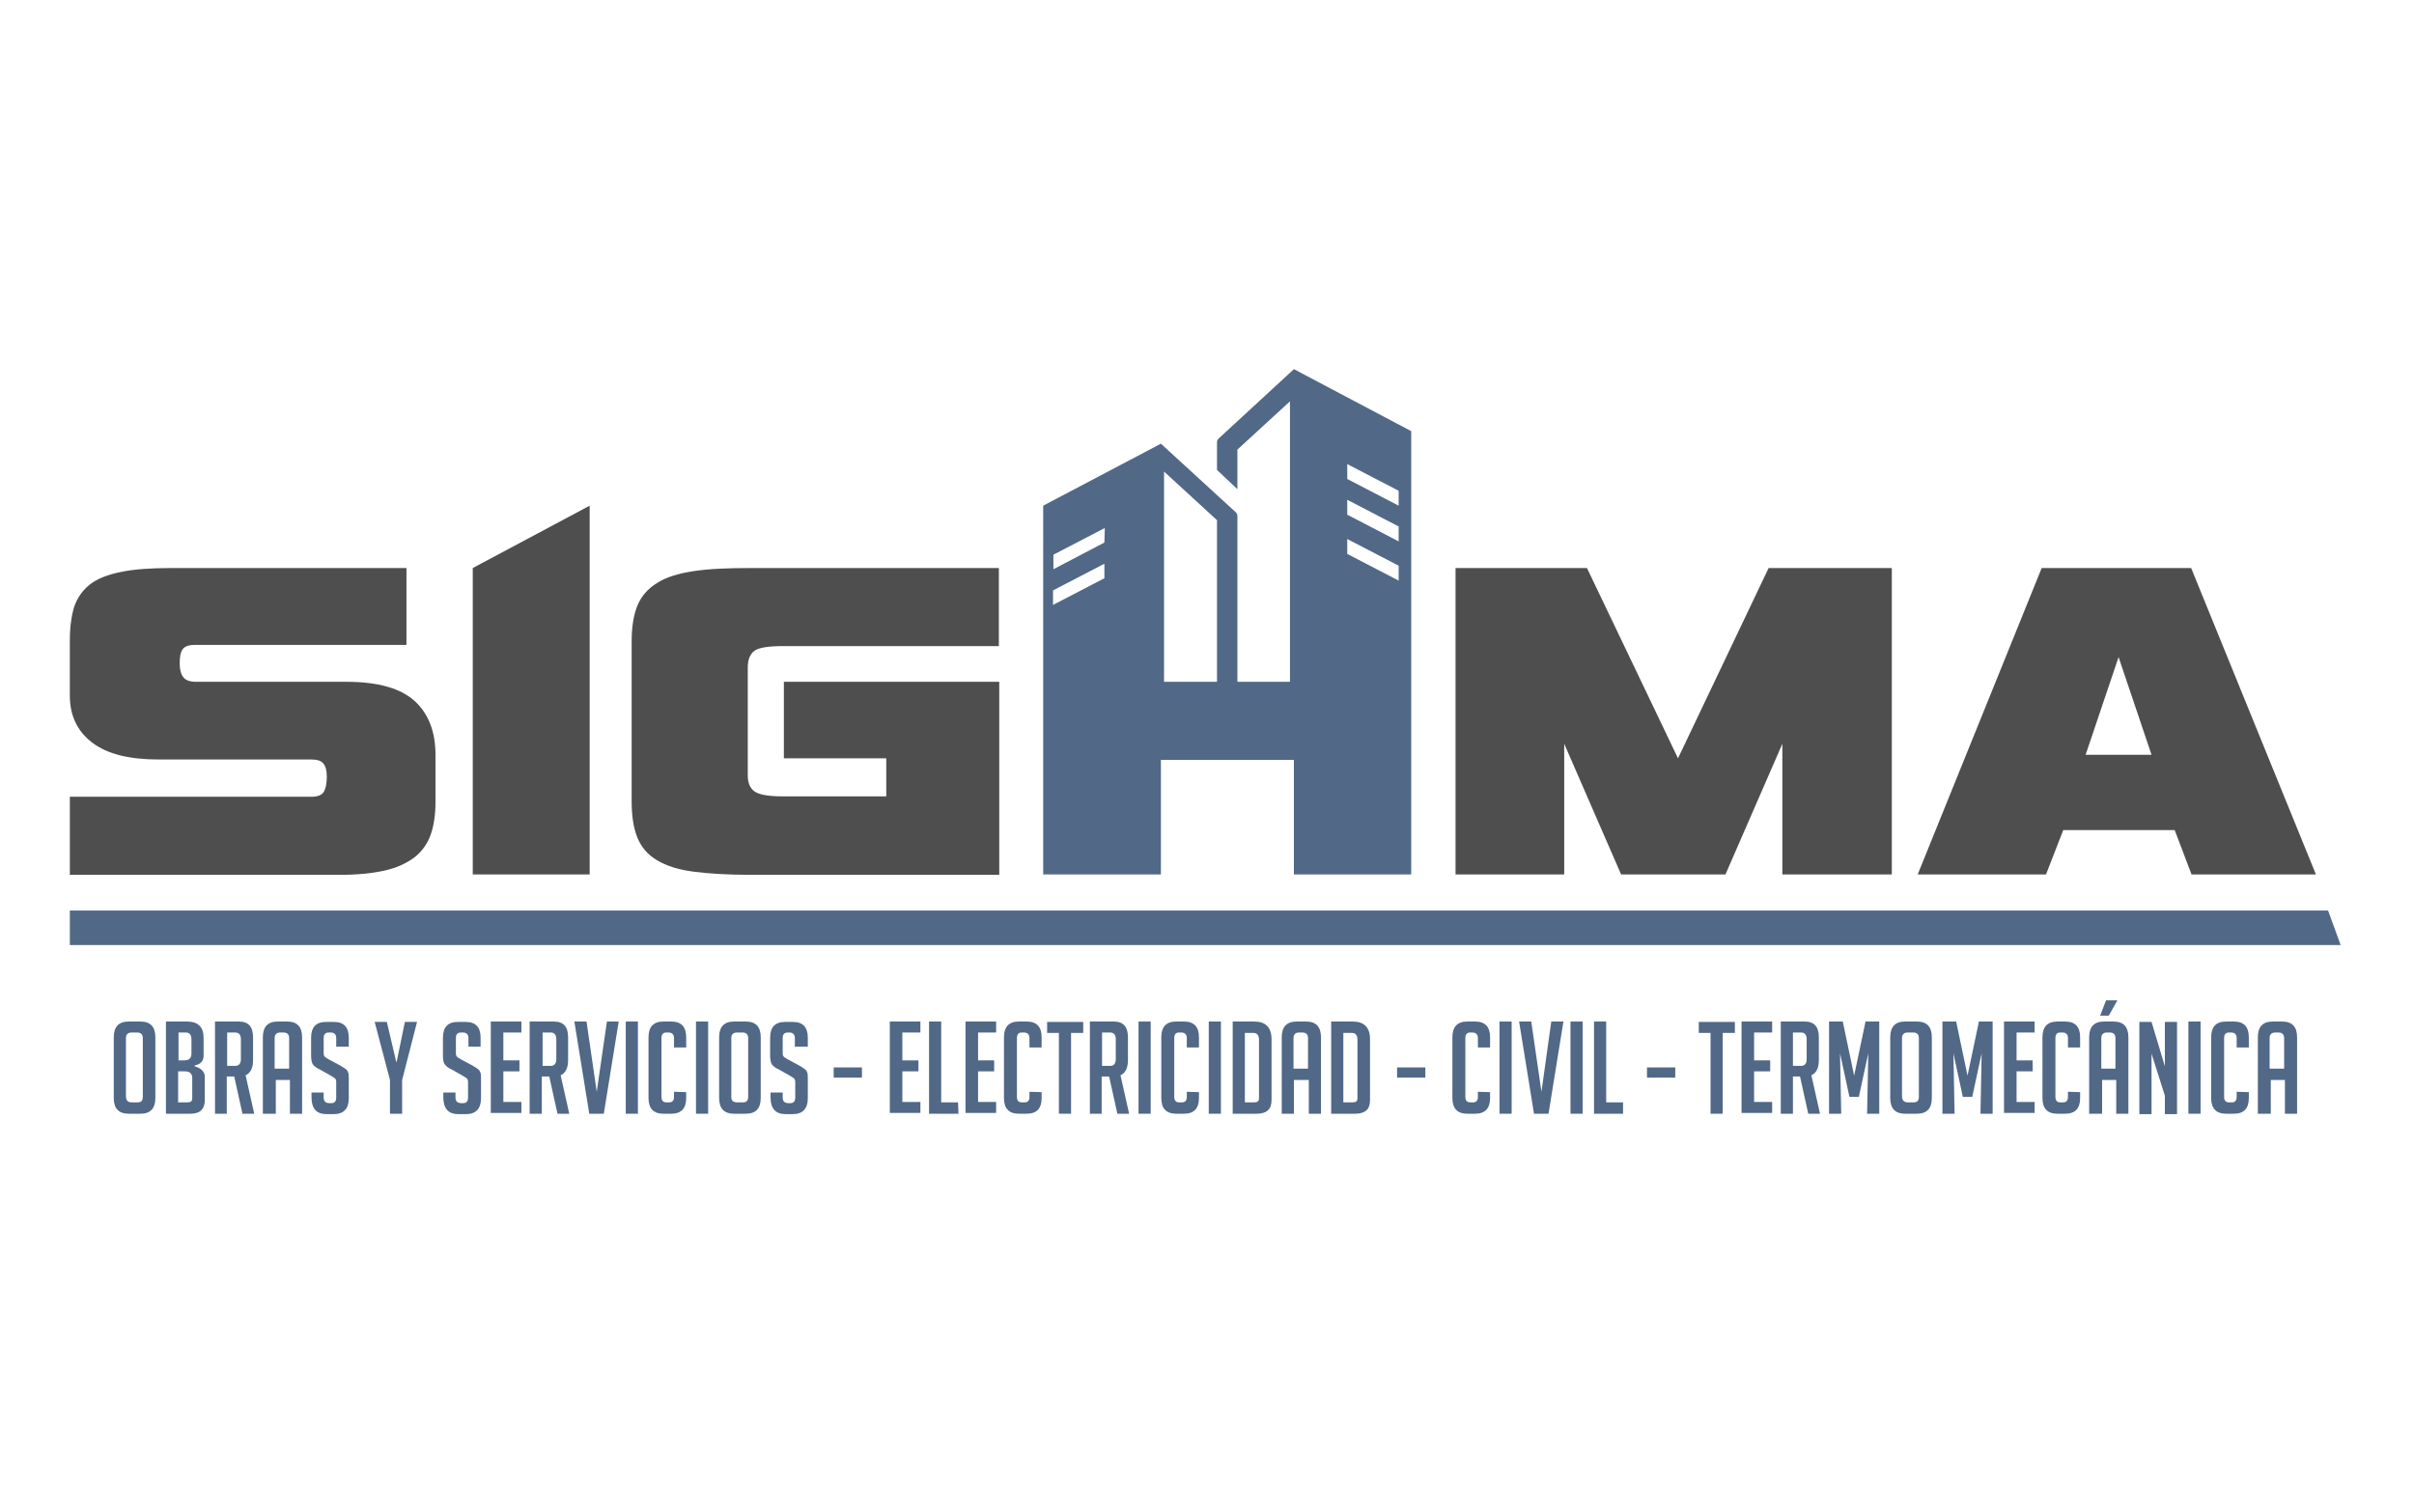 <?xml version="1.0" encoding="utf-8"?>
<!-- Generator: Adobe Illustrator 23.0.2, SVG Export Plug-In . SVG Version: 6.00 Build 0)  -->
<svg version="1.1" id="Capa_1" xmlns="http://www.w3.org/2000/svg" xmlns:xlink="http://www.w3.org/1999/xlink" x="0px" y="0px"
	 viewBox="0 0 615.3 385.5" style="enable-background:new 0 0 615.3 385.5;" xml:space="preserve">
<style type="text/css">
	.st0{fill:url(#SVGID_1_);}
	.st1{fill:#516887;}
	.st2{fill:#4F4E4F;}
</style>
<linearGradient id="SVGID_1_" gradientUnits="userSpaceOnUse" x1="307.675" y1="12.744" x2="307.675" y2="386.007">
	<stop  offset="0" style="stop-color:#FFFFFF;stop-opacity:0"/>
	<stop  offset="0.23" style="stop-color:#FFFFFF"/>
	<stop  offset="0.774" style="stop-color:#FFFFFF"/>
	<stop  offset="1" style="stop-color:#FFFFFF;stop-opacity:0"/>
</linearGradient>
<rect class="st0" width="615.3" height="385.5"/>
<g>
	<g>
		<g>
			<path class="st1" d="M32.8,283.9c-2.5,0-3.8-1.3-3.8-4v-15.5c0-2.7,1.3-4,3.8-4h3c2.5,0,3.8,1.3,3.8,4v15.5c0,2.7-1.3,4-3.8,4
				H32.8z M33.6,281h1.6c0.8,0,1.2-0.5,1.2-1.4v-15c0-0.9-0.5-1.4-1.4-1.4h-1.5c-0.9,0-1.4,0.5-1.4,1.4v15
				C32.2,280.6,32.6,281,33.6,281z"/>
			<path class="st1" d="M49.6,271.8c1.7,0.5,2.6,1.4,2.6,2.7v5.9c0,2.3-1.2,3.5-3.6,3.5h-6.3v-23.5h5.4c2.8,0,4.2,1.4,4.2,4.2v4.5
				c0,1.4-0.8,2.2-2.3,2.5C49.6,271.6,49.6,271.8,49.6,271.8z M45.5,270.3H47c1.2,0,1.8-0.6,1.8-1.7v-3.7c0-1.1-0.5-1.7-1.4-1.7
				h-1.9V270.3z M45.5,281h2.3c0.8,0,1.2-0.3,1.2-1v-5.2c0-1.1-0.6-1.7-1.9-1.7h-1.7v7.9H45.5z"/>
			<path class="st1" d="M54.8,260.4h6.1c2.4,0,3.6,1.3,3.6,4v5.8c0,2-0.6,3.3-1.9,3.9l2.2,9.8h-3l-2.1-9.5h-1.9v9.5h-3V260.4z
				 M57.9,271.7H60c0.9,0,1.4-0.6,1.4-1.7v-5.1c0-1.1-0.5-1.7-1.4-1.7h-2.1V271.7z"/>
			<path class="st1" d="M70.1,283.9H67v-19.5c0-2.7,1.3-4,3.8-4h2.4c2.5,0,3.8,1.3,3.8,4v19.5h-3.1v-8.6h-3.6v8.6H70.1z M73.7,272.4
				v-7.8c0-0.9-0.5-1.4-1.4-1.4h-0.9c-0.9,0-1.4,0.5-1.4,1.4v7.8H73.7z"/>
			<path class="st1" d="M85.7,266.7v-2.1c0-0.9-0.5-1.4-1.4-1.4h-0.5c-0.9,0-1.3,0.5-1.3,1.4v3.9c0,0.4,0.1,0.7,0.3,0.9
				c0.2,0.2,0.5,0.3,0.9,0.6l3,1.6c0.7,0.4,1.1,0.7,1.4,0.9s0.5,0.5,0.6,0.8c0.2,0.3,0.2,0.9,0.2,1.7v5c0,2.6-1.3,4-3.8,4h-1.9
				c-2.5,0-3.8-1.4-3.8-4.3v-1.2h3.1v1.3c0,0.9,0.5,1.4,1.4,1.4h0.6c0.8,0,1.2-0.5,1.2-1.4v-4c0-0.4-0.1-0.7-0.3-0.9
				c-0.2-0.2-0.5-0.3-0.9-0.6l-3-1.7c-0.7-0.3-1.1-0.6-1.4-0.9c-0.3-0.2-0.5-0.6-0.6-0.9c-0.1-0.4-0.2-0.9-0.2-1.5v-4.8
				c0-2.7,1.3-4,3.8-4h2c2.5,0,3.8,1.3,3.8,4v2.3h-3.2V266.7z"/>
			<path class="st1" d="M102.5,283.9h-3.1v-8.6l-3.9-14.8h3.1l2.4,10.2h0.1l2.1-10.2h3.1l-3.8,14.8
				C102.5,275.3,102.5,283.9,102.5,283.9z"/>
			<path class="st1" d="M119.4,266.7v-2.1c0-0.9-0.5-1.4-1.4-1.4h-0.5c-0.9,0-1.3,0.5-1.3,1.4v3.9c0,0.4,0.1,0.7,0.3,0.9
				c0.2,0.2,0.5,0.3,0.9,0.6l3,1.6c0.7,0.4,1.1,0.7,1.4,0.9s0.5,0.5,0.6,0.8c0.2,0.3,0.2,0.9,0.2,1.7v5c0,2.6-1.3,4-3.8,4h-2
				c-2.5,0-3.8-1.4-3.8-4.3v-1.2h3.1v1.3c0,0.9,0.5,1.4,1.4,1.4h0.6c0.8,0,1.2-0.5,1.2-1.4v-4c0-0.4-0.1-0.7-0.3-0.9
				c-0.2-0.2-0.5-0.3-0.9-0.6l-3-1.7c-0.7-0.3-1.1-0.6-1.4-0.9s-0.5-0.6-0.6-0.9c-0.1-0.4-0.2-0.9-0.2-1.5v-4.8c0-2.7,1.3-4,3.8-4h2
				c2.5,0,3.8,1.3,3.8,4v2.3h-3.1V266.7z"/>
			<path class="st1" d="M125.1,283.9v-23.5h7.8v2.8h-4.6v7.1h4.1v2.8h-4.1v7.8h4.6v2.8h-7.8V283.9z"/>
			<path class="st1" d="M135.1,260.4h6.1c2.4,0,3.6,1.3,3.6,4v5.8c0,2-0.6,3.3-1.9,3.9l2.2,9.8h-3l-2.1-9.5h-1.9v9.5H135v-23.5
				H135.1z M138.3,271.7h2.1c0.9,0,1.4-0.6,1.4-1.7v-5.1c0-1.1-0.5-1.7-1.4-1.7h-2.1V271.7z"/>
			<path class="st1" d="M157.7,260.4l-3.8,23.5h-3.7l-3.8-23.5h3.1l2.6,17.9l2.6-17.9H157.7z"/>
			<path class="st1" d="M159.5,283.9v-23.5h3.1v23.5H159.5z"/>
			<path class="st1" d="M174.9,278.4v1.5c0,2.7-1.3,4-3.8,4h-2c-2.5,0-3.8-1.3-3.8-4v-15.5c0-2.7,1.3-4,3.8-4h2c2.5,0,3.8,1.3,3.8,4
				v2.6h-3.1v-2.4c0-0.9-0.5-1.4-1.4-1.4h-0.6c-0.8,0-1.2,0.5-1.2,1.4v15c0,0.9,0.4,1.4,1.2,1.4h0.8c0.8,0,1.2-0.5,1.2-1.4v-1.3
				L174.9,278.4L174.9,278.4z"/>
			<path class="st1" d="M177.4,283.9v-23.5h3.1v23.5H177.4z"/>
			<path class="st1" d="M187.1,283.9c-2.5,0-3.8-1.3-3.8-4v-15.5c0-2.7,1.3-4,3.8-4h3c2.5,0,3.8,1.3,3.8,4v15.5c0,2.7-1.3,4-3.8,4
				H187.1z M187.9,281h1.6c0.8,0,1.2-0.5,1.2-1.4v-15c0-0.9-0.5-1.4-1.4-1.4h-1.5c-0.9,0-1.4,0.5-1.4,1.4v15
				C186.4,280.6,186.9,281,187.9,281z"/>
			<path class="st1" d="M202.6,266.7v-2.1c0-0.9-0.5-1.4-1.4-1.4h-0.4c-0.9,0-1.3,0.5-1.3,1.4v3.9c0,0.4,0.1,0.7,0.3,0.9
				s0.5,0.3,0.9,0.6l3,1.6c0.7,0.4,1.1,0.7,1.4,0.9c0.3,0.2,0.5,0.5,0.6,0.8c0.2,0.3,0.2,0.9,0.2,1.7v5c0,2.6-1.3,4-3.8,4h-1.9
				c-2.5,0-3.8-1.4-3.8-4.3v-1.2h3.1v1.3c0,0.9,0.5,1.4,1.4,1.4h0.6c0.8,0,1.2-0.5,1.2-1.4v-4c0-0.4-0.1-0.7-0.3-0.9
				c-0.2-0.2-0.5-0.3-0.9-0.6l-3-1.7c-0.7-0.3-1.1-0.6-1.4-0.9c-0.3-0.2-0.5-0.6-0.6-0.9c-0.1-0.4-0.2-0.9-0.2-1.5v-4.8
				c0-2.7,1.3-4,3.8-4h2c2.5,0,3.8,1.3,3.8,4v2.3h-3.3V266.7z"/>
			<path class="st1" d="M212.5,274.7v-2.6h7.2v2.6H212.5z"/>
			<path class="st1" d="M226.8,283.9v-23.5h7.8v2.8H230v7.1h4.1v2.8H230v7.8h4.6v2.8h-7.8V283.9z"/>
			<path class="st1" d="M244.3,283.9h-7.5v-23.5h3.1V281h4.3L244.3,283.9L244.3,283.9z"/>
			<path class="st1" d="M246.1,283.9v-23.5h7.8v2.8h-4.6v7.1h4.1v2.8h-4.1v7.8h4.6v2.8h-7.8V283.9z"/>
			<path class="st1" d="M265.5,278.4v1.5c0,2.7-1.3,4-3.8,4h-2c-2.5,0-3.8-1.3-3.8-4v-15.5c0-2.7,1.3-4,3.8-4h2c2.5,0,3.8,1.3,3.8,4
				v2.6h-3.1v-2.4c0-0.9-0.5-1.4-1.4-1.4h-0.6c-0.8,0-1.2,0.5-1.2,1.4v15c0,0.9,0.4,1.4,1.2,1.4h0.8c0.8,0,1.2-0.5,1.2-1.4v-1.3
				L265.5,278.4L265.5,278.4z"/>
			<path class="st1" d="M273,263.3v20.6h-3.1v-20.6h-3v-2.8h9.2v2.8H273z"/>
			<path class="st1" d="M277.8,260.4h6.1c2.4,0,3.6,1.3,3.6,4v5.8c0,2-0.6,3.3-1.9,3.9l2.2,9.8h-3l-2.1-9.5h-1.9v9.5h-3V260.4z
				 M280.9,271.7h2.1c0.9,0,1.4-0.6,1.4-1.7v-5.1c0-1.1-0.5-1.7-1.4-1.7h-2.1V271.7z"/>
			<path class="st1" d="M290.2,283.9v-23.5h3.1v23.5H290.2z"/>
			<path class="st1" d="M305.6,278.4v1.5c0,2.7-1.3,4-3.8,4h-2c-2.5,0-3.8-1.3-3.8-4v-15.5c0-2.7,1.3-4,3.8-4h2c2.5,0,3.8,1.3,3.8,4
				v2.6h-3.1v-2.4c0-0.9-0.5-1.4-1.4-1.4h-0.6c-0.8,0-1.2,0.5-1.2,1.4v15c0,0.9,0.4,1.4,1.2,1.4h0.8c0.8,0,1.2-0.5,1.2-1.4v-1.3
				L305.6,278.4L305.6,278.4z"/>
			<path class="st1" d="M308.1,283.9v-23.5h3.1v23.5H308.1z"/>
			<path class="st1" d="M314.2,283.9v-23.5h5.5c2.9,0,4.4,1.5,4.4,4.5v15.6c0,2.3-1.3,3.4-3.8,3.4H314.2z M317.3,281h2.4
				c0.8,0,1.2-0.3,1.2-1v-15c0-1.1-0.5-1.7-1.4-1.7h-2.2V281z"/>
			<path class="st1" d="M329.8,283.9h-3.1v-19.5c0-2.7,1.3-4,3.8-4h2.4c2.5,0,3.8,1.3,3.8,4v19.5h-3.1v-8.6h-3.8V283.9z
				 M333.4,272.4v-7.8c0-0.9-0.5-1.4-1.4-1.4h-0.9c-0.9,0-1.4,0.5-1.4,1.4v7.8H333.4z"/>
			<path class="st1" d="M339.3,283.9v-23.5h5.5c2.9,0,4.4,1.5,4.4,4.5v15.6c0,2.3-1.3,3.4-3.8,3.4H339.3z M342.4,281h2.4
				c0.8,0,1.2-0.3,1.2-1v-15c0-1.1-0.5-1.7-1.4-1.7h-2.2V281z"/>
			<path class="st1" d="M356.1,274.7v-2.6h7.2v2.6H356.1z"/>
			<path class="st1" d="M379.8,278.4v1.5c0,2.7-1.3,4-3.8,4h-2c-2.5,0-3.8-1.3-3.8-4v-15.5c0-2.7,1.3-4,3.8-4h2c2.5,0,3.8,1.3,3.8,4
				v2.6h-3.1v-2.4c0-0.9-0.5-1.4-1.4-1.4h-0.6c-0.8,0-1.2,0.5-1.2,1.4v15c0,0.9,0.4,1.4,1.2,1.4h0.8c0.8,0,1.2-0.5,1.2-1.4v-1.3
				L379.8,278.4L379.8,278.4z"/>
			<path class="st1" d="M382.2,283.9v-23.5h3.1v23.5H382.2z"/>
			<path class="st1" d="M398.5,260.4l-3.8,23.5H391l-3.8-23.5h3.1l2.6,17.9l2.5-17.9H398.5z"/>
			<path class="st1" d="M400.3,283.9v-23.5h3.1v23.5H400.3z"/>
			<path class="st1" d="M413.8,283.9h-7.5v-23.5h3.1V281h4.3v2.9H413.8z"/>
			<path class="st1" d="M419.8,274.7v-2.6h7.2v2.6H419.8z"/>
			<path class="st1" d="M439.1,263.3v20.6H436v-20.6h-3v-2.8h9.2v2.8H439.1z"/>
			<path class="st1" d="M443.9,283.9v-23.5h7.8v2.8h-4.6v7.1h4.1v2.8h-4.1v7.8h4.6v2.8h-7.8V283.9z"/>
			<path class="st1" d="M453.9,260.4h6.1c2.4,0,3.6,1.3,3.6,4v5.8c0,2-0.6,3.3-1.9,3.9l2.2,9.8h-3l-2.1-9.5H457v9.5h-3.1
				L453.9,260.4L453.9,260.4z M457,271.7h2.1c0.9,0,1.4-0.6,1.4-1.7v-5.1c0-1.1-0.5-1.7-1.4-1.7H457V271.7z"/>
			<path class="st1" d="M472.6,274.2l2.9-13.8h3.5v23.5h-3.1l0.3-15.4l-2.4,11.1h-2.4l-2.4-11.1l0.3,15.4h-3.1v-23.5h3.5
				L472.6,274.2z"/>
			<path class="st1" d="M485.6,283.9c-2.5,0-3.8-1.3-3.8-4v-15.5c0-2.7,1.3-4,3.8-4h3c2.5,0,3.8,1.3,3.8,4v15.5c0,2.7-1.3,4-3.8,4
				H485.6z M486.3,281h1.6c0.8,0,1.2-0.5,1.2-1.4v-15c0-0.9-0.5-1.4-1.4-1.4h-1.5c-0.9,0-1.4,0.5-1.4,1.4v15
				C484.9,280.6,485.4,281,486.3,281z"/>
			<path class="st1" d="M501.5,274.2l2.9-13.8h3.5v23.5h-3.1l0.3-15.4l-2.4,11.1h-2.4l-2.4-11.1l0.3,15.4h-3.1v-23.5h3.5
				L501.5,274.2z"/>
			<path class="st1" d="M510.8,283.9v-23.5h7.8v2.8H514v7.1h4.1v2.8H514v7.8h4.6v2.8h-7.8V283.9z"/>
			<path class="st1" d="M530.2,278.4v1.5c0,2.7-1.3,4-3.8,4h-2c-2.5,0-3.8-1.3-3.8-4v-15.5c0-2.7,1.3-4,3.8-4h2c2.5,0,3.8,1.3,3.8,4
				v2.6h-3.1v-2.4c0-0.9-0.5-1.4-1.4-1.4h-0.6c-0.8,0-1.2,0.5-1.2,1.4v15c0,0.9,0.4,1.4,1.2,1.4h0.8c0.8,0,1.2-0.5,1.2-1.4v-1.3
				L530.2,278.4L530.2,278.4z"/>
			<path class="st1" d="M535.6,283.9h-3.1v-19.5c0-2.7,1.3-4,3.8-4h2.4c2.5,0,3.8,1.3,3.8,4v19.5h-3.1v-8.6h-3.6v8.6H535.6z
				 M537.5,258.9h-2.2l1.5-3.9h2.9L537.5,258.9z M539.2,272.4v-7.8c0-0.9-0.5-1.4-1.4-1.4H537c-0.9,0-1.4,0.5-1.4,1.4v7.8H539.2z"/>
			<path class="st1" d="M551.8,271.8v-11.3h3.1V284h-3.1v-4.7l-3.4-10.7V284h-3.1v-23.5h3.1L551.8,271.8z"/>
			<path class="st1" d="M557.8,283.9v-23.5h3.1v23.5H557.8z"/>
			<path class="st1" d="M573.2,278.4v1.5c0,2.7-1.3,4-3.8,4h-2c-2.5,0-3.8-1.3-3.8-4v-15.5c0-2.7,1.3-4,3.8-4h2c2.5,0,3.8,1.3,3.8,4
				v2.6h-3.1v-2.4c0-0.9-0.5-1.4-1.4-1.4h-0.6c-0.8,0-1.2,0.5-1.2,1.4v15c0,0.9,0.4,1.4,1.2,1.4h0.8c0.8,0,1.2-0.5,1.2-1.4v-1.3
				L573.2,278.4L573.2,278.4z"/>
			<path class="st1" d="M578.6,283.9h-3.1v-19.5c0-2.7,1.3-4,3.8-4h2.4c2.5,0,3.8,1.3,3.8,4v19.5h-3.1v-8.6h-3.6v8.6H578.6z
				 M582.2,272.4v-7.8c0-0.9-0.5-1.4-1.4-1.4h-0.9c-0.9,0-1.4,0.5-1.4,1.4v7.8H582.2z"/>
		</g>
	</g>
</g>
<g>
	<g id="XMLID_7_">
		<path id="XMLID_35_" class="st2" d="M88.4,173.8H50c-1.6,0-2.7-0.4-3.3-1.2c-0.6-0.8-0.9-2-0.9-3.5c0-1.6,0.2-2.8,0.7-3.5
			c0.5-0.8,1.5-1.2,3.1-1.2h54v-19.6h-60c-5.2,0-9.5,0.3-12.8,1c-3.4,0.7-6,1.7-7.9,3.2c-1.9,1.5-3.2,3.4-4,5.7
			c-0.7,2.3-1.1,5.2-1.1,8.5v14.1c0,5.1,1.9,9.1,5.7,12s9.4,4.3,16.9,4.3h39c1.4,0,2.4,0.3,3,1s0.9,1.8,0.9,3.4
			c0,1.8-0.3,3.1-0.8,3.9s-1.6,1.2-3.1,1.2H17.8V223h68.8c4.6,0,8.4-0.4,11.5-1.1c3.1-0.7,5.6-1.9,7.6-3.4c1.9-1.5,3.3-3.5,4.1-5.8
			c0.8-2.3,1.2-5.1,1.2-8.3v-12c0-5.9-1.8-10.5-5.3-13.7C102.2,175.5,96.4,173.8,88.4,173.8z"/>
		<polygon id="XMLID_34_" class="st2" points="120.5,222.9 150.3,222.9 150.3,128.9 120.5,144.8 		"/>
		<path id="XMLID_33_" class="st2" d="M176.7,145.6c-3.8,0.6-6.9,1.5-9.2,3c-2.3,1.4-4,3.3-5,5.7c-1,2.4-1.5,5.5-1.5,9.2v40.8
			c0,3.8,0.5,6.9,1.5,9.3s2.6,4.3,5,5.7c2.3,1.4,5.4,2.4,9.3,2.9c3.9,0.5,8.6,0.8,14.3,0.8h63.6v-49.2h-54.9v19.5h26.1v9.7h-26.4
			c-3.5,0-5.9-0.4-7.1-1.2c-1.2-0.8-1.8-2.2-1.8-4.1v-27.6c0-2,0.6-3.4,1.7-4.2c1.1-0.8,3.5-1.2,7.2-1.2h55.1v-19.9H191
			C185.4,144.8,180.6,145,176.7,145.6z"/>
		<polygon id="XMLID_32_" class="st2" points="427.7,193.3 404.5,144.8 371,144.8 371,222.9 398.7,222.9 398.7,189.6 413.2,222.9 
			439.8,222.9 454.3,189.6 454.3,222.9 482.2,222.9 482.2,144.8 450.8,144.8 		"/>
		<path id="XMLID_25_" class="st2" d="M558.5,144.8h-38.1l-31.6,78.1h32.7l4.4-11.3h28.4l4.3,11.3h31.7L558.5,144.8z M531.6,192.4
			l8.4-24.9l8.4,24.9H531.6z"/>
		<path id="XMLID_8_" class="st1" d="M329.8,94.1l-19.2,17.7c-0.2,0.2-0.4,0.5-0.4,0.9v7.1l5.2,4.9v-10.1l13.4-12.3v71.5h-13.4
			v-42.3c0-0.3-0.1-0.6-0.4-0.9l-19.1-17.5l0,0l-30,15.8v94h30v-29.2h33.9v29.2h29.9v-113L329.8,94.1z M281.5,147.4l-13.1,6.8v-3.7
			l13.1-6.8V147.4z M281.5,138.3l-13,6.8v-3.7l13.1-6.8L281.5,138.3L281.5,138.3z M310.2,173.8h-13.5v-53.6l13.5,12.4V173.8z
			 M356.5,148l-13.1-6.8v-3.8l13.1,6.8V148z M356.5,138l-13.1-6.8v-3.8l13.1,6.8V138z M356.5,128.9l-13.1-6.8v-3.8l13.1,6.8V128.9z"
			/>
	</g>
	<polygon id="XMLID_1_" class="st1" points="596.6,240.9 17.8,240.9 17.8,232.1 593.4,232.1 	"/>
</g>
</svg>
